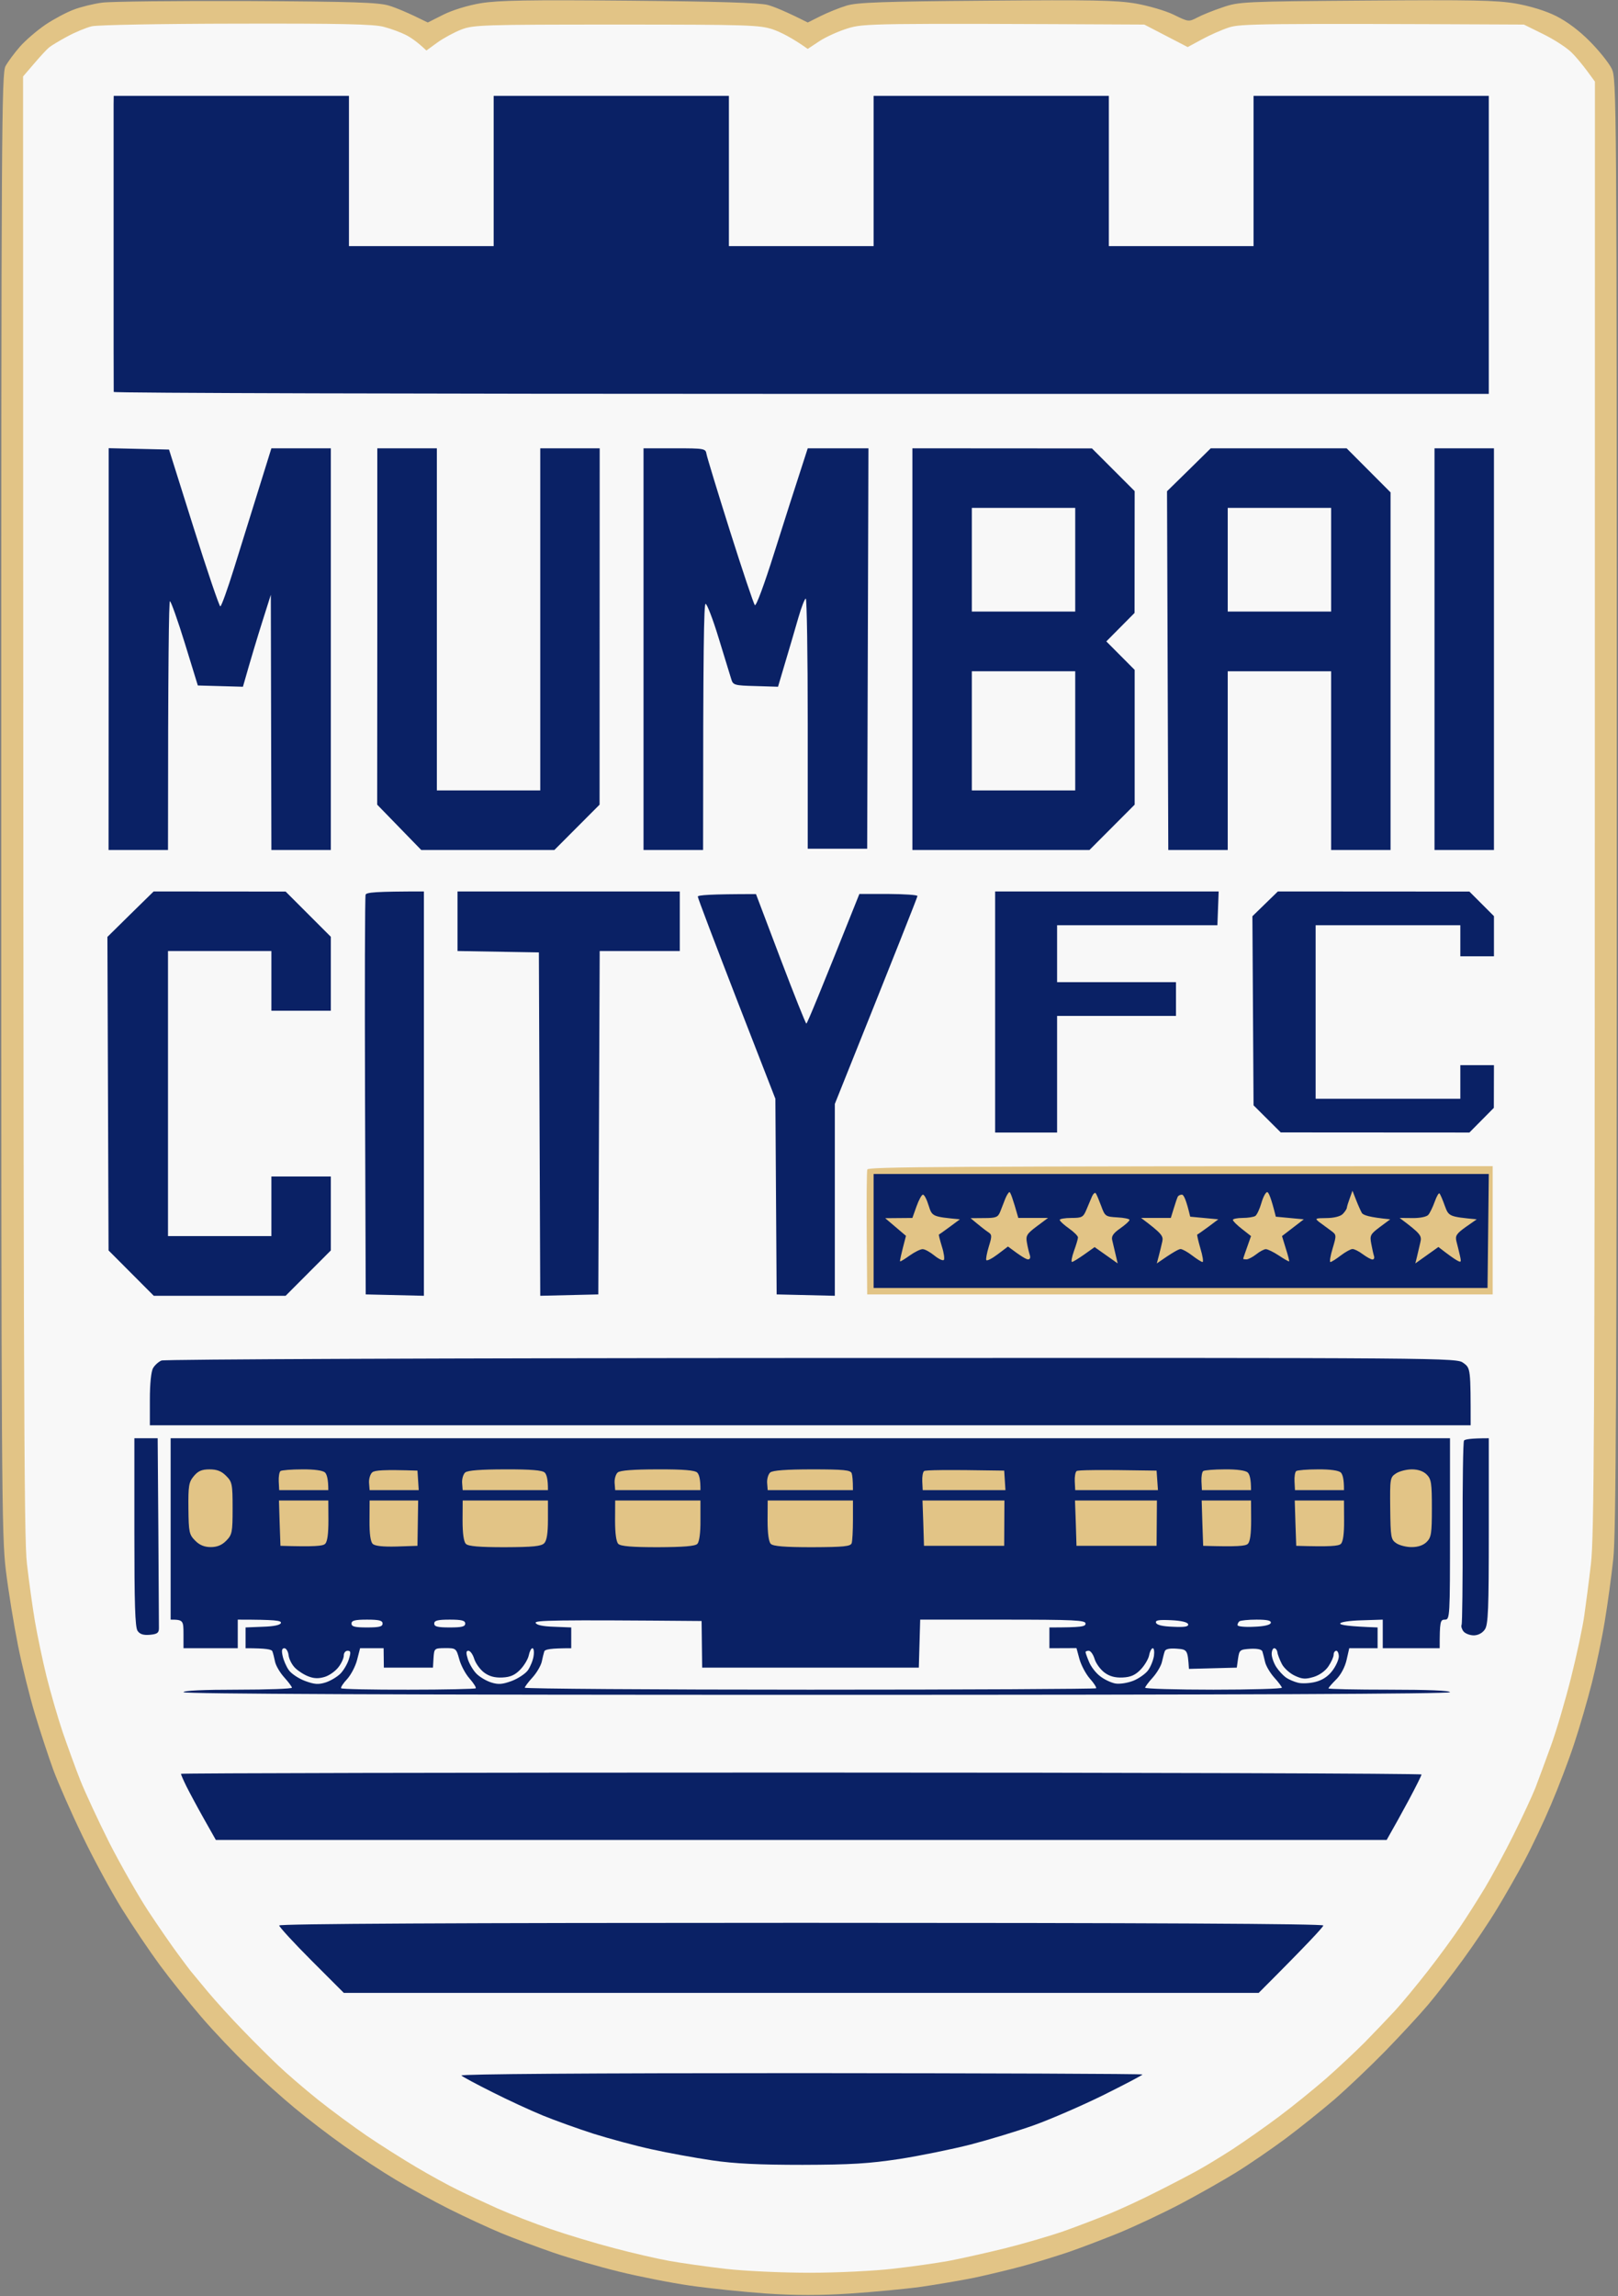 <?xml version="1.0" encoding="UTF-8"?> <svg xmlns="http://www.w3.org/2000/svg" viewBox="0 0 141 200" width="141" height="200"><rect x="0" y="0" width="141" height="200" fill="#808080" stroke="none"/><style> tspan { white-space:pre } .shp0 { fill: #e2c486 } .shp1 { fill: #f8f8f8 } .shp2 { fill: #0a2165 } </style><g><path class="shp0" d="M8.9 0.23C8.15 0.33 7.04 0.6 6.42 0.84C5.8 1.07 4.69 1.66 3.96 2.15C3.23 2.65 2.23 3.5 1.74 4.06C1.25 4.62 0.69 5.38 0.48 5.76C0.14 6.38 0.11 11.36 0.11 69.98C0.11 129.35 0.14 133.74 0.51 136.79C0.73 138.59 1.21 141.54 1.57 143.34C1.93 145.14 2.6 147.83 3.05 149.32C3.5 150.81 4.22 153 4.65 154.18C5.09 155.36 6.23 157.95 7.19 159.93C8.14 161.92 9.69 164.76 10.61 166.25C11.54 167.74 13.03 169.95 13.92 171.16C14.81 172.37 16.44 174.4 17.54 175.68C18.63 176.95 20.48 178.9 21.65 180.01C22.81 181.12 24.62 182.75 25.68 183.62C26.73 184.5 28.66 185.98 29.96 186.9C31.26 187.83 33.31 189.17 34.52 189.89C35.73 190.61 37.83 191.76 39.19 192.44C40.55 193.12 42.56 194.05 43.64 194.5C44.72 194.95 46.78 195.72 48.2 196.21C49.63 196.7 52.21 197.45 53.94 197.87C55.68 198.3 58.47 198.85 60.14 199.09C61.81 199.33 64.8 199.64 66.78 199.78C69.38 199.95 71.42 199.95 74.1 199.78C76.15 199.64 78.94 199.38 80.3 199.19C81.66 198.99 83.74 198.64 84.92 198.4C86.09 198.15 87.97 197.7 89.08 197.4C90.2 197.1 91.97 196.55 93.02 196.2C94.08 195.84 96.1 195.07 97.53 194.49C98.95 193.9 101.36 192.77 102.88 191.97C104.4 191.17 106.57 189.94 107.72 189.23C108.87 188.52 110.82 187.18 112.06 186.26C113.3 185.33 115.22 183.79 116.34 182.83C117.45 181.86 119.44 179.97 120.75 178.63C122.06 177.28 123.74 175.47 124.47 174.6C125.2 173.74 126.57 171.96 127.52 170.65C128.47 169.35 129.8 167.37 130.47 166.25C131.15 165.14 132.22 163.26 132.85 162.08C133.48 160.9 134.52 158.71 135.15 157.22C135.79 155.73 136.7 153.35 137.17 151.92C137.65 150.49 138.34 148.1 138.72 146.61C139.1 145.12 139.61 142.69 139.85 141.2C140.1 139.71 140.43 137.27 140.59 135.78C140.83 133.62 140.89 120.37 140.89 69.98C140.89 7.88 140.88 6.87 140.45 5.98C140.21 5.49 139.35 4.41 138.53 3.59C137.6 2.65 136.52 1.85 135.59 1.39C134.7 0.94 133.34 0.53 132.1 0.31C130.41 0.02 128.27 -0.02 119.04 0.05C108.32 0.13 107.96 0.15 106.54 0.64C105.73 0.91 104.74 1.31 104.33 1.53C103.6 1.91 103.56 1.91 102.3 1.29C101.6 0.94 100.11 0.51 98.99 0.31C97.29 0.02 95.17 -0.02 85.93 0.06C76.89 0.13 74.69 0.21 73.77 0.49C73.15 0.68 72.13 1.09 71.51 1.4L70.39 1.96C68.47 0.99 67.45 0.58 66.9 0.43C66.19 0.24 62.51 0.13 54.85 0.06C46.02 -0.02 43.43 0.03 41.89 0.28C40.76 0.47 39.43 0.88 38.63 1.28L37.28 1.96C35.53 1.09 34.52 0.68 33.9 0.49C32.97 0.21 30.84 0.14 21.51 0.09C15.32 0.07 9.64 0.13 8.9 0.23Z"></path><path class="shp1" d="M8 2.29C7.5 2.41 6.54 2.81 5.86 3.18C5.17 3.55 4.46 3.98 4.28 4.13C4.09 4.28 3.51 4.91 2.98 5.53L2.01 6.66C2.03 123.17 2.08 133.96 2.35 136.23C2.52 137.72 2.83 139.95 3.04 141.2C3.25 142.44 3.71 144.62 4.06 146.05C4.42 147.48 5.05 149.66 5.47 150.9C5.9 152.14 6.58 154.02 7 155.08C7.42 156.13 8.55 158.57 9.52 160.5C10.5 162.42 12.03 165.11 12.93 166.48C13.83 167.84 14.99 169.52 15.5 170.2C16.01 170.89 16.5 171.55 16.6 171.67C16.7 171.79 17.38 172.61 18.1 173.48C18.83 174.35 20.21 175.87 21.18 176.86C22.14 177.86 23.52 179.23 24.25 179.92C24.97 180.61 26.53 181.95 27.7 182.89C28.88 183.83 30.81 185.25 31.98 186.05C33.16 186.85 35.09 188.07 36.26 188.76C37.44 189.46 39.06 190.35 39.87 190.74C40.67 191.14 42.24 191.87 43.36 192.37C44.47 192.86 46.55 193.67 47.98 194.16C49.4 194.65 51.88 195.4 53.49 195.82C55.1 196.25 57.28 196.75 58.34 196.94C59.39 197.13 61.59 197.44 63.24 197.63C64.91 197.82 68.12 197.97 70.56 197.97C72.95 197.97 76.2 197.81 77.82 197.62C79.43 197.44 81.61 197.13 82.66 196.94C83.72 196.74 85.95 196.24 87.62 195.83C89.29 195.41 91.57 194.74 92.69 194.35C93.8 193.96 95.57 193.28 96.63 192.85C97.68 192.42 99.56 191.55 100.79 190.92C102.03 190.3 103.6 189.48 104.29 189.1C104.97 188.73 106.39 187.87 107.44 187.19C108.49 186.5 110.32 185.22 111.49 184.34C112.67 183.46 114.49 181.98 115.55 181.06C116.6 180.14 118.12 178.71 118.93 177.9C119.73 177.08 120.91 175.85 121.54 175.17C122.17 174.49 123.47 172.91 124.44 171.67C125.41 170.43 126.67 168.7 127.25 167.83C127.84 166.96 128.8 165.44 129.4 164.45C130 163.45 131.13 161.37 131.9 159.82C132.67 158.27 133.52 156.44 133.79 155.76C134.05 155.07 134.66 153.45 135.13 152.14C135.61 150.84 136.4 148.15 136.9 146.16C137.4 144.18 137.92 141.74 138.06 140.74C138.2 139.75 138.47 137.72 138.64 136.23C138.92 133.93 138.97 123.9 138.98 70.32L138.99 7.11C137.99 5.71 137.35 4.96 136.93 4.55C136.5 4.13 135.4 3.42 134.48 2.97L132.8 2.14C109.67 2.03 108.1 2.07 107.1 2.39C106.48 2.59 105.42 3.06 104.74 3.43L103.5 4.1L99.72 2.14C75.87 2.02 75.28 2.04 73.88 2.47C73.07 2.72 71.96 3.22 71.4 3.59L70.39 4.26C68.99 3.27 68.03 2.8 67.35 2.56C66.2 2.18 65.21 2.14 53.72 2.14C42.09 2.14 41.26 2.17 40.21 2.57C39.59 2.81 38.65 3.32 38.12 3.7L37.16 4.4C36.38 3.66 35.8 3.26 35.36 3.04C34.93 2.82 34.07 2.5 33.45 2.34C32.57 2.1 29.7 2.04 20.61 2.06C14.05 2.07 8.5 2.17 8 2.29Z"></path><path class="shp2" d="M9.9 9.09C9.9 9.49 9.9 15.25 9.9 21.9C9.9 28.54 9.9 34.05 9.91 34.14C9.91 34.24 36.87 34.31 69.82 34.31L129.74 34.31L129.74 8.35L109.24 8.35L109.24 21.44L96.63 21.44L96.63 8.35L76.13 8.35L76.13 21.44L63.52 21.44L63.52 8.35L43.02 8.35L43.02 21.44L30.41 21.44L30.41 8.35L9.91 8.35L9.9 9.09ZM9.47 56.54L9.46 74.04L14.64 74.04C14.64 57.25 14.72 52.37 14.81 52.37C14.9 52.38 15.49 54.03 16.11 56.04L17.24 59.71L21.17 59.82C21.89 57.28 22.44 55.48 22.85 54.18L23.6 51.81L23.65 74.04L28.83 74.04L28.83 39.05L23.65 39.05C21.93 44.56 20.97 47.66 20.4 49.49C19.83 51.32 19.29 52.82 19.2 52.82C19.11 52.82 18.06 49.74 16.88 45.99L14.73 39.16L9.47 39.04L9.47 56.54ZM32.88 54.57L32.87 70.09L36.71 74.04L48.31 74.04L52.25 70.09L52.26 39.05L47.08 39.05L47.08 68.85L38.07 68.85L38.07 39.05L32.88 39.05L32.88 54.57ZM56.08 56.55L56.08 74.04L61.27 74.04C61.27 56.32 61.34 52.6 61.49 52.6C61.61 52.6 62.13 53.94 62.63 55.59C63.13 57.23 63.62 58.83 63.72 59.14C63.88 59.68 63.98 59.71 65.84 59.76L67.8 59.82C68.82 56.41 69.32 54.68 69.58 53.78C69.84 52.88 70.13 52.14 70.22 52.14C70.31 52.14 70.39 57.05 70.39 63.04L70.39 73.93L75.57 73.93L75.68 39.05L70.39 39.05C69.28 42.46 68.28 45.59 67.46 48.19C66.6 50.92 65.89 52.84 65.78 52.71C65.67 52.58 64.7 49.69 63.62 46.28C62.54 42.86 61.62 39.84 61.57 39.56C61.49 39.07 61.42 39.05 58.79 39.05L56.08 39.05L56.08 56.55ZM79.51 56.55L79.51 74.04L94.94 74.04L98.88 70.09L98.88 58.35L96.41 55.87L98.87 53.39L98.88 42.78L95.16 39.06L79.51 39.05L79.51 56.55ZM103.61 40.92L101.7 42.79L101.81 74.04L106.99 74.04L106.99 58.47L116 58.47L116 74.04L121.18 74.04L121.18 42.89L117.35 39.05L105.51 39.05L103.61 40.92ZM125.01 56.55L125.01 74.04L130.19 74.04L130.19 39.05L125.01 39.05L125.01 56.55Z"></path><path class="shp1" d="M84.69 48.76L84.69 53.27L93.7 53.27L93.7 44.24L84.69 44.24L84.69 48.76ZM106.99 48.76L106.99 53.27L116 53.27L116 44.24L106.99 44.24L106.99 48.76ZM84.69 63.66L84.69 68.85L93.7 68.85L93.7 58.47L84.69 58.47L84.69 63.66Z"></path><path class="shp2" d="M11.37 79.63L9.36 81.61L9.46 108.92L13.4 112.87L24.89 112.87L28.83 108.92L28.83 102.48L23.65 102.48L23.65 107.67L14.64 107.67L14.64 82.84L23.65 82.84L23.65 88.04L28.83 88.04L28.83 81.6L24.89 77.66L13.39 77.65L11.37 79.63ZM31.86 77.93C31.8 78.09 31.78 85.99 31.81 95.49L31.87 112.75L36.94 112.87L36.94 77.65C32.68 77.65 31.94 77.73 31.86 77.93ZM39.87 80.25L39.87 82.84L46.96 82.96L47.08 112.87L52.14 112.75L52.26 82.84L59.24 82.84L59.24 77.65L39.87 77.65L39.87 80.25ZM86.72 88.15L86.72 98.65L92.12 98.65L92.12 88.49L102.48 88.49L102.48 85.55L92.12 85.55L92.12 80.59L106.09 80.59L106.2 77.65L86.72 77.65L86.72 88.15ZM110.25 78.73L109.14 79.81L109.24 96.28L111.61 98.64L128.05 98.65L130.18 96.5L130.19 92.78L127.26 92.78L127.26 95.71L114.65 95.71L114.65 80.59L127.26 80.59L127.26 83.3L130.19 83.3L130.19 79.8L128.05 77.66L111.36 77.65L110.25 78.73ZM60.81 78.1C60.81 78.23 62.34 82.24 64.19 87.02L67.57 95.71L67.68 112.75L72.75 112.87L72.75 96.16C78.33 82.25 79.95 78.14 79.95 78.05C79.96 77.95 78.82 77.88 77.43 77.87L74.89 77.87C71.4 86.61 70.34 89.16 70.27 89.16C70.21 89.17 69.2 86.63 68.02 83.53L65.88 77.88C61.81 77.88 60.81 77.97 60.81 78.1Z"></path><path class="shp0" d="M75.58 101.87C75.53 102.02 75.51 104.54 75.53 107.45L75.57 112.75L130.08 112.75L130.08 101.58C81.07 101.58 75.65 101.64 75.58 101.87Z"></path><path class="shp2" d="M76.13 107.22L76.13 112.19L129.63 112.19L129.74 102.26L76.13 102.26L76.13 107.22Z"></path><path class="shp0" d="M87.61 104.4C87.49 104.71 87.29 105.22 87.17 105.53C86.97 106.03 86.81 106.1 85.76 106.1L84.58 106.11C85.45 106.84 85.88 107.17 86.09 107.31C86.45 107.54 86.46 107.65 86.17 108.58C86 109.14 85.9 109.67 85.95 109.76C86 109.86 86.45 109.63 86.94 109.26L87.84 108.58C88.98 109.44 89.43 109.7 89.59 109.7C89.76 109.7 89.82 109.55 89.74 109.31C89.67 109.09 89.55 108.61 89.49 108.24C89.38 107.64 89.48 107.47 90.35 106.82L91.33 106.09L88.74 106.09C88.25 104.35 88.05 103.84 87.97 103.84C87.9 103.84 87.74 104.09 87.61 104.4ZM95.17 104.2C95.07 104.44 94.85 104.96 94.68 105.36C94.4 106.03 94.29 106.09 93.36 106.09C92.8 106.09 92.35 106.17 92.35 106.26C92.35 106.36 92.71 106.69 93.15 107C93.59 107.31 93.94 107.66 93.94 107.79C93.94 107.91 93.78 108.45 93.59 108.97C93.4 109.5 93.33 109.93 93.42 109.92C93.51 109.92 93.99 109.62 94.49 109.27L95.39 108.63L97.4 110.05C97.11 108.82 96.98 108.26 96.92 108.01C96.84 107.68 97.03 107.41 97.62 107C98.06 106.69 98.43 106.36 98.43 106.26C98.43 106.17 97.95 106.07 97.37 106.04C96.34 105.98 96.29 105.95 95.96 105.04C95.77 104.53 95.56 104.03 95.49 103.94C95.42 103.85 95.28 103.97 95.17 104.2ZM109.92 104.8C109.77 105.32 109.53 105.83 109.39 105.92C109.24 106.01 108.75 106.09 108.28 106.09C107.82 106.09 107.44 106.17 107.44 106.26C107.44 106.36 107.79 106.71 108.23 107.05L109.02 107.67C108.49 109.16 108.33 109.62 108.34 109.65C108.34 109.68 108.47 109.7 108.62 109.7C108.78 109.7 109.16 109.5 109.47 109.26C109.78 109.01 110.16 108.81 110.31 108.81C110.47 108.81 110.97 109.05 111.44 109.36C111.9 109.67 112.31 109.9 112.34 109.87C112.37 109.84 112.24 109.34 112.05 108.75L111.72 107.67L113.62 106.21L111.18 105.98C110.77 104.32 110.55 103.84 110.43 103.84C110.3 103.84 110.07 104.27 109.92 104.8ZM117.63 104.36C117.5 104.71 117.38 105.09 117.37 105.21C117.36 105.32 117.19 105.57 117 105.76C116.79 105.96 116.21 106.1 115.59 106.1C114.59 106.11 114.56 106.13 114.98 106.46C115.23 106.65 115.67 106.97 115.96 107.18C116.48 107.56 116.48 107.57 116.13 108.75C115.93 109.4 115.85 109.93 115.94 109.93C116.04 109.92 116.44 109.67 116.84 109.36C117.25 109.05 117.7 108.8 117.86 108.8C118.01 108.79 118.42 108.99 118.76 109.25C119.1 109.5 119.48 109.71 119.6 109.71C119.73 109.71 119.79 109.58 119.74 109.42C119.69 109.27 119.58 108.79 119.5 108.35C119.36 107.62 119.41 107.51 120.25 106.88L121.15 106.21C119.32 106.03 118.78 105.85 118.67 105.64C118.57 105.46 118.34 104.95 118.17 104.51L117.86 103.72L117.63 104.36ZM125.03 104.67C124.86 105.14 124.61 105.66 124.47 105.82C124.32 105.99 123.75 106.11 123.09 106.1L121.97 106.09C123.84 107.49 123.92 107.63 123.77 108.24C123.68 108.61 123.55 109.17 123.48 109.48L123.34 110.05L125.35 108.62C126.22 109.3 126.67 109.61 126.92 109.76C127.34 110 127.36 109.97 127.22 109.35C127.14 108.99 127 108.44 126.92 108.13C126.8 107.65 126.92 107.46 127.73 106.88L128.69 106.21C126.28 105.98 126.25 105.96 125.91 105.04C125.73 104.53 125.52 104.04 125.45 103.96C125.39 103.87 125.2 104.19 125.03 104.67ZM79.87 105.08L79.51 106.09L77.14 106.11L78.95 107.65C78.51 109.33 78.4 109.84 78.44 109.87C78.47 109.9 78.85 109.67 79.28 109.36C79.72 109.05 80.22 108.8 80.41 108.81C80.6 108.81 81.05 109.06 81.42 109.36C81.8 109.67 82.17 109.84 82.25 109.75C82.33 109.67 82.26 109.14 82.08 108.58C81.91 108.02 81.79 107.55 81.82 107.54C81.85 107.53 82.27 107.23 82.76 106.87L83.65 106.21C81.25 105.98 81.23 105.97 80.93 105.02C80.77 104.49 80.55 104.06 80.43 104.06C80.32 104.06 80.07 104.52 79.87 105.08ZM102.64 104.23C102.59 104.33 102.43 104.78 102.29 105.25L102.03 106.09L99.44 106.09C101.24 107.44 101.39 107.66 101.29 108.13C101.22 108.44 101.09 109 100.99 109.37L100.81 110.05C102.2 109.08 102.72 108.8 102.88 108.8C103.03 108.8 103.49 109.05 103.89 109.36C104.29 109.67 104.7 109.92 104.79 109.93C104.89 109.93 104.81 109.4 104.61 108.75C104.42 108.1 104.3 107.55 104.33 107.54C104.37 107.53 104.8 107.23 105.29 106.87L106.17 106.21L103.72 105.98C103.37 104.49 103.15 104.06 103 104.06C102.85 104.06 102.69 104.14 102.64 104.23Z"></path><path class="shp2" d="M14.07 118.51C13.81 118.62 13.48 118.92 13.34 119.17C13.17 119.45 13.06 120.54 13.06 121.9L13.06 124.15L128.16 124.15C128.16 119.22 128.15 119.18 127.54 118.73C126.92 118.27 126.91 118.27 70.73 118.29C38.91 118.3 14.33 118.4 14.07 118.51ZM11.71 133.47C11.71 139.71 11.77 141.74 11.99 142.06C12.19 142.35 12.5 142.45 13.06 142.4C13.71 142.34 13.85 142.23 13.85 141.82C13.85 141.54 13.83 137.7 13.8 133.3L13.74 125.28L11.71 125.28L11.71 133.47ZM14.87 133.18L14.87 141.08C15.96 141.08 15.99 141.15 15.99 142.33L15.99 143.57L20.72 143.57L20.72 141.08C24.06 141.08 24.53 141.16 24.48 141.37C24.43 141.55 23.87 141.67 22.9 141.7L21.4 141.76L21.4 143.57C23.22 143.57 23.69 143.67 23.74 143.85C23.8 144 23.9 144.41 23.97 144.75C24.04 145.09 24.4 145.7 24.77 146.11C25.13 146.51 25.44 146.92 25.44 147.01C25.45 147.1 23.32 147.18 20.72 147.18C17.72 147.18 15.99 147.26 15.99 147.4C15.99 147.55 34.54 147.63 71.18 147.63C107.81 147.63 126.36 147.55 126.36 147.4C126.36 147.26 124.44 147.18 121.07 147.18C118.16 147.18 115.77 147.13 115.77 147.07C115.77 147 116.08 146.65 116.45 146.28C116.86 145.87 117.21 145.2 117.35 144.58L117.58 143.57L120.05 143.57L120.05 141.76C117.52 141.67 116.79 141.55 116.79 141.42C116.79 141.29 117.59 141.17 118.64 141.14L120.5 141.08L120.5 143.57L125.46 143.57C125.46 141.23 125.51 141.08 125.91 141.08C126.35 141.08 126.36 140.93 126.36 133.18L126.36 125.28L14.87 125.28L14.87 133.18ZM127.58 125.48C127.5 125.59 127.45 129.2 127.46 133.49C127.47 137.79 127.43 141.41 127.37 141.53C127.31 141.66 127.39 141.92 127.54 142.11C127.7 142.3 128.1 142.45 128.44 142.45C128.83 142.44 129.19 142.24 129.4 141.93C129.69 141.5 129.74 140.17 129.74 133.35L129.74 125.28C128.18 125.28 127.67 125.37 127.58 125.48Z"></path><path class="shp0" d="M16.88 128.59C16.45 129.11 16.4 129.44 16.42 131.41C16.44 133.47 16.49 133.68 17.01 134.2C17.39 134.59 17.82 134.76 18.37 134.76C18.92 134.76 19.34 134.59 19.72 134.2C20.23 133.68 20.27 133.47 20.27 131.38C20.27 129.27 20.23 129.08 19.71 128.56C19.3 128.14 18.9 127.99 18.26 127.99C17.58 127.99 17.26 128.13 16.88 128.59ZM24.44 128.14C24.34 128.22 24.27 128.63 24.29 129.04L24.33 129.8L28.61 129.8C28.61 128.83 28.48 128.43 28.33 128.27C28.15 128.09 27.42 127.98 26.33 127.99C25.39 127.99 24.54 128.06 24.44 128.14ZM32.44 128.25C32.26 128.41 32.14 128.82 32.16 129.16L32.21 129.8L36.49 129.8L36.38 128.1C33.38 128 32.66 128.07 32.44 128.25ZM40.54 128.26C40.37 128.41 40.25 128.82 40.27 129.16L40.32 129.8L47.75 129.8C47.76 128.83 47.63 128.43 47.47 128.27C47.27 128.07 46.28 127.98 44.02 127.99C41.89 127.99 40.76 128.08 40.54 128.26ZM53.83 128.26C53.66 128.41 53.54 128.82 53.56 129.16L53.61 129.8L61.04 129.8C61.05 128.83 60.92 128.43 60.76 128.27C60.56 128.07 59.57 127.98 57.31 127.99C55.18 127.99 54.04 128.08 53.83 128.26ZM67.12 128.26C66.95 128.41 66.83 128.82 66.85 129.16L66.9 129.8L74.33 129.8C74.33 128.92 74.28 128.52 74.22 128.33C74.12 128.05 73.53 127.99 70.77 127.99C68.5 127.99 67.34 128.08 67.12 128.26ZM80.53 128.14C80.42 128.22 80.35 128.63 80.37 129.04L80.41 129.8L87.62 129.8L87.51 128.1C82.25 128.01 80.63 128.05 80.53 128.14ZM93.82 128.14C93.71 128.22 93.64 128.63 93.66 129.04L93.7 129.8L100.91 129.8L100.79 128.1C95.54 128.01 93.92 128.05 93.82 128.14ZM104.85 128.14C104.75 128.22 104.68 128.63 104.7 129.04L104.74 129.8L109.02 129.8C109.02 128.83 108.9 128.43 108.74 128.27C108.56 128.09 107.83 127.98 106.74 127.99C105.81 127.99 104.95 128.06 104.85 128.14ZM112.96 128.14C112.85 128.22 112.79 128.63 112.81 129.04L112.85 129.8L117.12 129.8C117.13 128.83 117 128.43 116.85 128.27C116.67 128.09 115.94 127.98 114.85 127.99C113.91 127.99 113.06 128.06 112.96 128.14ZM121.66 128.34C121.14 128.68 121.12 128.78 121.15 131.39C121.18 133.92 121.21 134.11 121.69 134.43C121.96 134.61 122.57 134.77 123.04 134.76C123.58 134.76 124.04 134.6 124.33 134.31C124.73 133.91 124.78 133.56 124.78 131.38C124.78 129.19 124.73 128.84 124.33 128.44C124.04 128.15 123.58 127.99 123.04 127.99C122.57 127.99 121.95 128.15 121.66 128.34ZM24.37 132.67L24.44 134.65C27.44 134.74 28.14 134.67 28.33 134.48C28.53 134.3 28.62 133.6 28.62 132.45L28.61 130.7L24.31 130.7L24.37 132.67ZM32.2 132.45C32.19 133.6 32.29 134.3 32.48 134.48C32.68 134.67 33.37 134.74 34.57 134.71L36.38 134.65L36.44 130.7L32.21 130.7L32.2 132.45ZM40.31 132.45C40.31 133.56 40.41 134.3 40.6 134.48C40.8 134.69 41.78 134.77 43.99 134.77C46.46 134.76 47.17 134.69 47.43 134.42C47.65 134.19 47.75 133.55 47.75 132.39L47.75 130.7L40.32 130.7L40.31 132.45ZM53.6 132.45C53.6 133.56 53.7 134.3 53.88 134.48C54.09 134.69 55.08 134.77 57.33 134.77C59.57 134.76 60.58 134.68 60.77 134.48C60.94 134.31 61.05 133.52 61.04 132.45L61.04 130.7L53.61 130.7L53.6 132.45ZM66.89 132.45C66.89 133.56 66.99 134.3 67.17 134.48C67.38 134.69 68.4 134.77 70.78 134.77C73.53 134.76 74.12 134.7 74.22 134.42C74.28 134.24 74.33 133.32 74.33 132.39L74.33 130.7L66.9 130.7L66.89 132.45ZM80.46 132.67L80.52 134.65L87.51 134.65L87.53 130.7L80.39 130.7L80.46 132.67ZM93.75 132.67L93.81 134.65L100.79 134.65L100.82 130.7L93.68 130.7L93.75 132.67ZM104.78 132.67L104.85 134.65C107.85 134.74 108.55 134.67 108.74 134.48C108.94 134.3 109.03 133.6 109.03 132.45L109.02 130.7L104.72 130.7L104.78 132.67ZM112.89 132.67L112.96 134.65C115.96 134.74 116.66 134.67 116.85 134.48C117.04 134.3 117.14 133.6 117.13 132.45L117.12 130.7L112.83 130.7L112.89 132.67Z"></path><path class="shp1" d="M30.63 141.42C30.63 141.69 30.93 141.76 31.98 141.76C33.04 141.76 33.34 141.69 33.34 141.42C33.34 141.16 33.04 141.08 31.98 141.08C30.93 141.08 30.63 141.16 30.63 141.42ZM37.84 141.42C37.84 141.69 38.14 141.76 39.19 141.76C40.24 141.76 40.54 141.69 40.54 141.42C40.54 141.16 40.24 141.08 39.19 141.08C38.14 141.08 37.84 141.16 37.84 141.42ZM46.68 141.36C46.74 141.55 47.31 141.67 48.28 141.7L49.78 141.76L49.78 143.57C47.95 143.57 47.49 143.67 47.43 143.85C47.38 144 47.28 144.41 47.21 144.75C47.13 145.09 46.78 145.7 46.41 146.11C46.04 146.51 45.74 146.92 45.73 147.01C45.73 147.1 56.91 147.18 70.58 147.18C84.24 147.18 95.47 147.12 95.52 147.06C95.57 146.99 95.33 146.61 94.97 146.21C94.62 145.81 94.22 145.05 94.07 144.52L93.81 143.56L91.45 143.57L91.45 141.76C94.28 141.76 94.6 141.69 94.6 141.42C94.6 141.13 93.65 141.08 87.39 141.08L80.19 141.08L80.07 145.26L61.19 145.26L61.14 141.2C48.07 141.09 46.6 141.14 46.68 141.36ZM100.74 141.35C100.8 141.55 101.32 141.67 102.22 141.7C103.24 141.75 103.59 141.69 103.54 141.48C103.49 141.3 102.94 141.17 102.06 141.13C100.98 141.08 100.67 141.13 100.74 141.35ZM108 141.23C107.9 141.32 107.83 141.47 107.85 141.57C107.87 141.68 108.52 141.74 109.28 141.7C110.16 141.67 110.7 141.54 110.74 141.37C110.8 141.16 110.44 141.08 109.5 141.08C108.78 141.08 108.11 141.15 108 141.23ZM24.63 144.24C24.71 144.62 24.95 145.17 25.17 145.48C25.39 145.79 26.02 146.21 26.58 146.42C27.4 146.72 27.74 146.75 28.38 146.55C28.81 146.41 29.39 146.06 29.67 145.78C29.95 145.49 30.28 144.93 30.4 144.53C30.59 143.92 30.57 143.79 30.29 143.79C30.11 143.79 29.96 143.97 29.96 144.19C29.97 144.4 29.77 144.86 29.51 145.2C29.26 145.54 28.73 145.93 28.32 146.06C27.81 146.22 27.39 146.22 26.92 146.04C26.54 145.91 26.01 145.57 25.73 145.3C25.45 145.03 25.19 144.53 25.15 144.19C25.11 143.85 24.94 143.57 24.78 143.57C24.57 143.57 24.52 143.76 24.63 144.24ZM31.12 144.58C30.98 145.14 30.58 145.9 30.24 146.27C29.9 146.63 29.67 146.99 29.73 147.06C29.79 147.13 32.44 147.19 35.61 147.18C38.78 147.18 41.41 147.12 41.46 147.06C41.51 146.99 41.27 146.61 40.92 146.21C40.56 145.81 40.16 145.05 40.02 144.52C39.76 143.58 39.73 143.56 38.8 143.56C37.85 143.57 37.84 143.58 37.78 144.41L37.73 145.26L33.45 145.26L33.43 143.57L31.38 143.57L31.12 144.58ZM46.08 144.19C46.01 144.53 45.67 145.09 45.33 145.44C44.87 145.91 44.47 146.09 43.77 146.12C43.12 146.15 42.63 146.02 42.19 145.69C41.84 145.43 41.46 144.9 41.33 144.51C41.21 144.11 40.98 143.79 40.82 143.79C40.61 143.79 40.6 143.97 40.77 144.53C40.9 144.93 41.23 145.49 41.51 145.78C41.78 146.06 42.36 146.41 42.8 146.55C43.43 146.75 43.78 146.72 44.6 146.42C45.15 146.21 45.79 145.79 46.01 145.48C46.22 145.17 46.45 144.62 46.5 144.24C46.56 143.87 46.51 143.57 46.4 143.57C46.29 143.57 46.15 143.85 46.08 144.19ZM100.14 144.19C100.07 144.53 99.73 145.09 99.39 145.44C98.93 145.91 98.53 146.09 97.83 146.12C97.18 146.15 96.69 146.02 96.25 145.69C95.9 145.43 95.51 144.9 95.39 144.51C95.27 144.11 95.04 143.79 94.88 143.79C94.73 143.79 94.6 143.84 94.6 143.91C94.6 143.97 94.73 144.35 94.9 144.75C95.06 145.16 95.49 145.72 95.86 146C96.22 146.29 96.82 146.57 97.19 146.64C97.57 146.71 98.26 146.6 98.77 146.4C99.26 146.2 99.85 145.78 100.06 145.48C100.28 145.17 100.5 144.62 100.56 144.24C100.61 143.87 100.57 143.57 100.46 143.57C100.35 143.57 100.2 143.85 100.14 144.19ZM101.5 143.84C101.44 144 101.34 144.41 101.26 144.75C101.19 145.09 100.83 145.7 100.47 146.11C100.1 146.51 99.8 146.92 99.79 147.01C99.79 147.1 102.47 147.18 105.75 147.18C109.03 147.18 111.71 147.1 111.71 147.01C111.7 146.92 111.4 146.51 111.03 146.11C110.67 145.7 110.31 145.09 110.24 144.75C110.16 144.41 110.06 144 110.01 143.85C109.95 143.67 109.57 143.59 108.96 143.62C108.05 143.68 108 143.72 107.89 144.47L107.78 145.26L103.61 145.37C103.5 143.7 103.47 143.68 102.55 143.61C101.92 143.56 101.56 143.64 101.5 143.84ZM110.82 144.07C110.82 144.35 111 144.86 111.21 145.19C111.43 145.53 111.81 145.94 112.06 146.12C112.3 146.29 112.79 146.5 113.13 146.58C113.47 146.66 114.15 146.63 114.65 146.5C115.24 146.35 115.74 146.02 116.1 145.54C116.41 145.14 116.66 144.58 116.67 144.3C116.67 144.02 116.57 143.79 116.45 143.79C116.33 143.79 116.22 143.94 116.22 144.13C116.22 144.32 116.02 144.77 115.77 145.14C115.51 145.54 114.98 145.92 114.48 146.07C113.78 146.28 113.49 146.27 112.85 145.97C112.41 145.77 111.9 145.31 111.71 144.95C111.52 144.58 111.34 144.12 111.32 143.93C111.29 143.73 111.17 143.57 111.04 143.57C110.92 143.57 110.82 143.8 110.82 144.07Z"></path><path class="shp2" d="M15.77 154.51C15.77 154.58 15.98 155.06 16.24 155.59C16.5 156.11 17.18 157.38 17.76 158.41L18.81 160.27L120.84 160.27C121.49 159.13 122.18 157.89 122.78 156.77C123.38 155.65 123.87 154.66 123.88 154.57C123.88 154.48 99.56 154.4 69.82 154.4C40.09 154.4 15.77 154.45 15.77 154.51ZM24.33 167.72C24.33 167.84 25.59 169.22 27.14 170.77L29.96 173.59L109.69 173.59C114.06 169.22 115.32 167.84 115.32 167.72C115.32 167.57 100.01 167.49 69.82 167.49C39.64 167.49 24.33 167.57 24.33 167.72ZM40.21 180.79C40.33 180.91 41.55 181.56 42.91 182.24C44.27 182.93 46.25 183.84 47.3 184.27C48.35 184.7 50.33 185.41 51.69 185.85C53.06 186.28 55.34 186.9 56.76 187.21C58.19 187.53 60.57 187.96 62.05 188.18C64.02 188.47 66.17 188.57 69.94 188.57C74.14 188.56 75.74 188.46 78.38 188.06C80.18 187.78 82.97 187.21 84.58 186.8C86.19 186.38 88.67 185.63 90.1 185.12C91.52 184.61 94.23 183.44 96.12 182.51C98.01 181.57 99.56 180.76 99.56 180.7C99.56 180.64 86.15 180.59 69.77 180.58C51.37 180.58 40.07 180.66 40.21 180.79Z"></path></g></svg> 